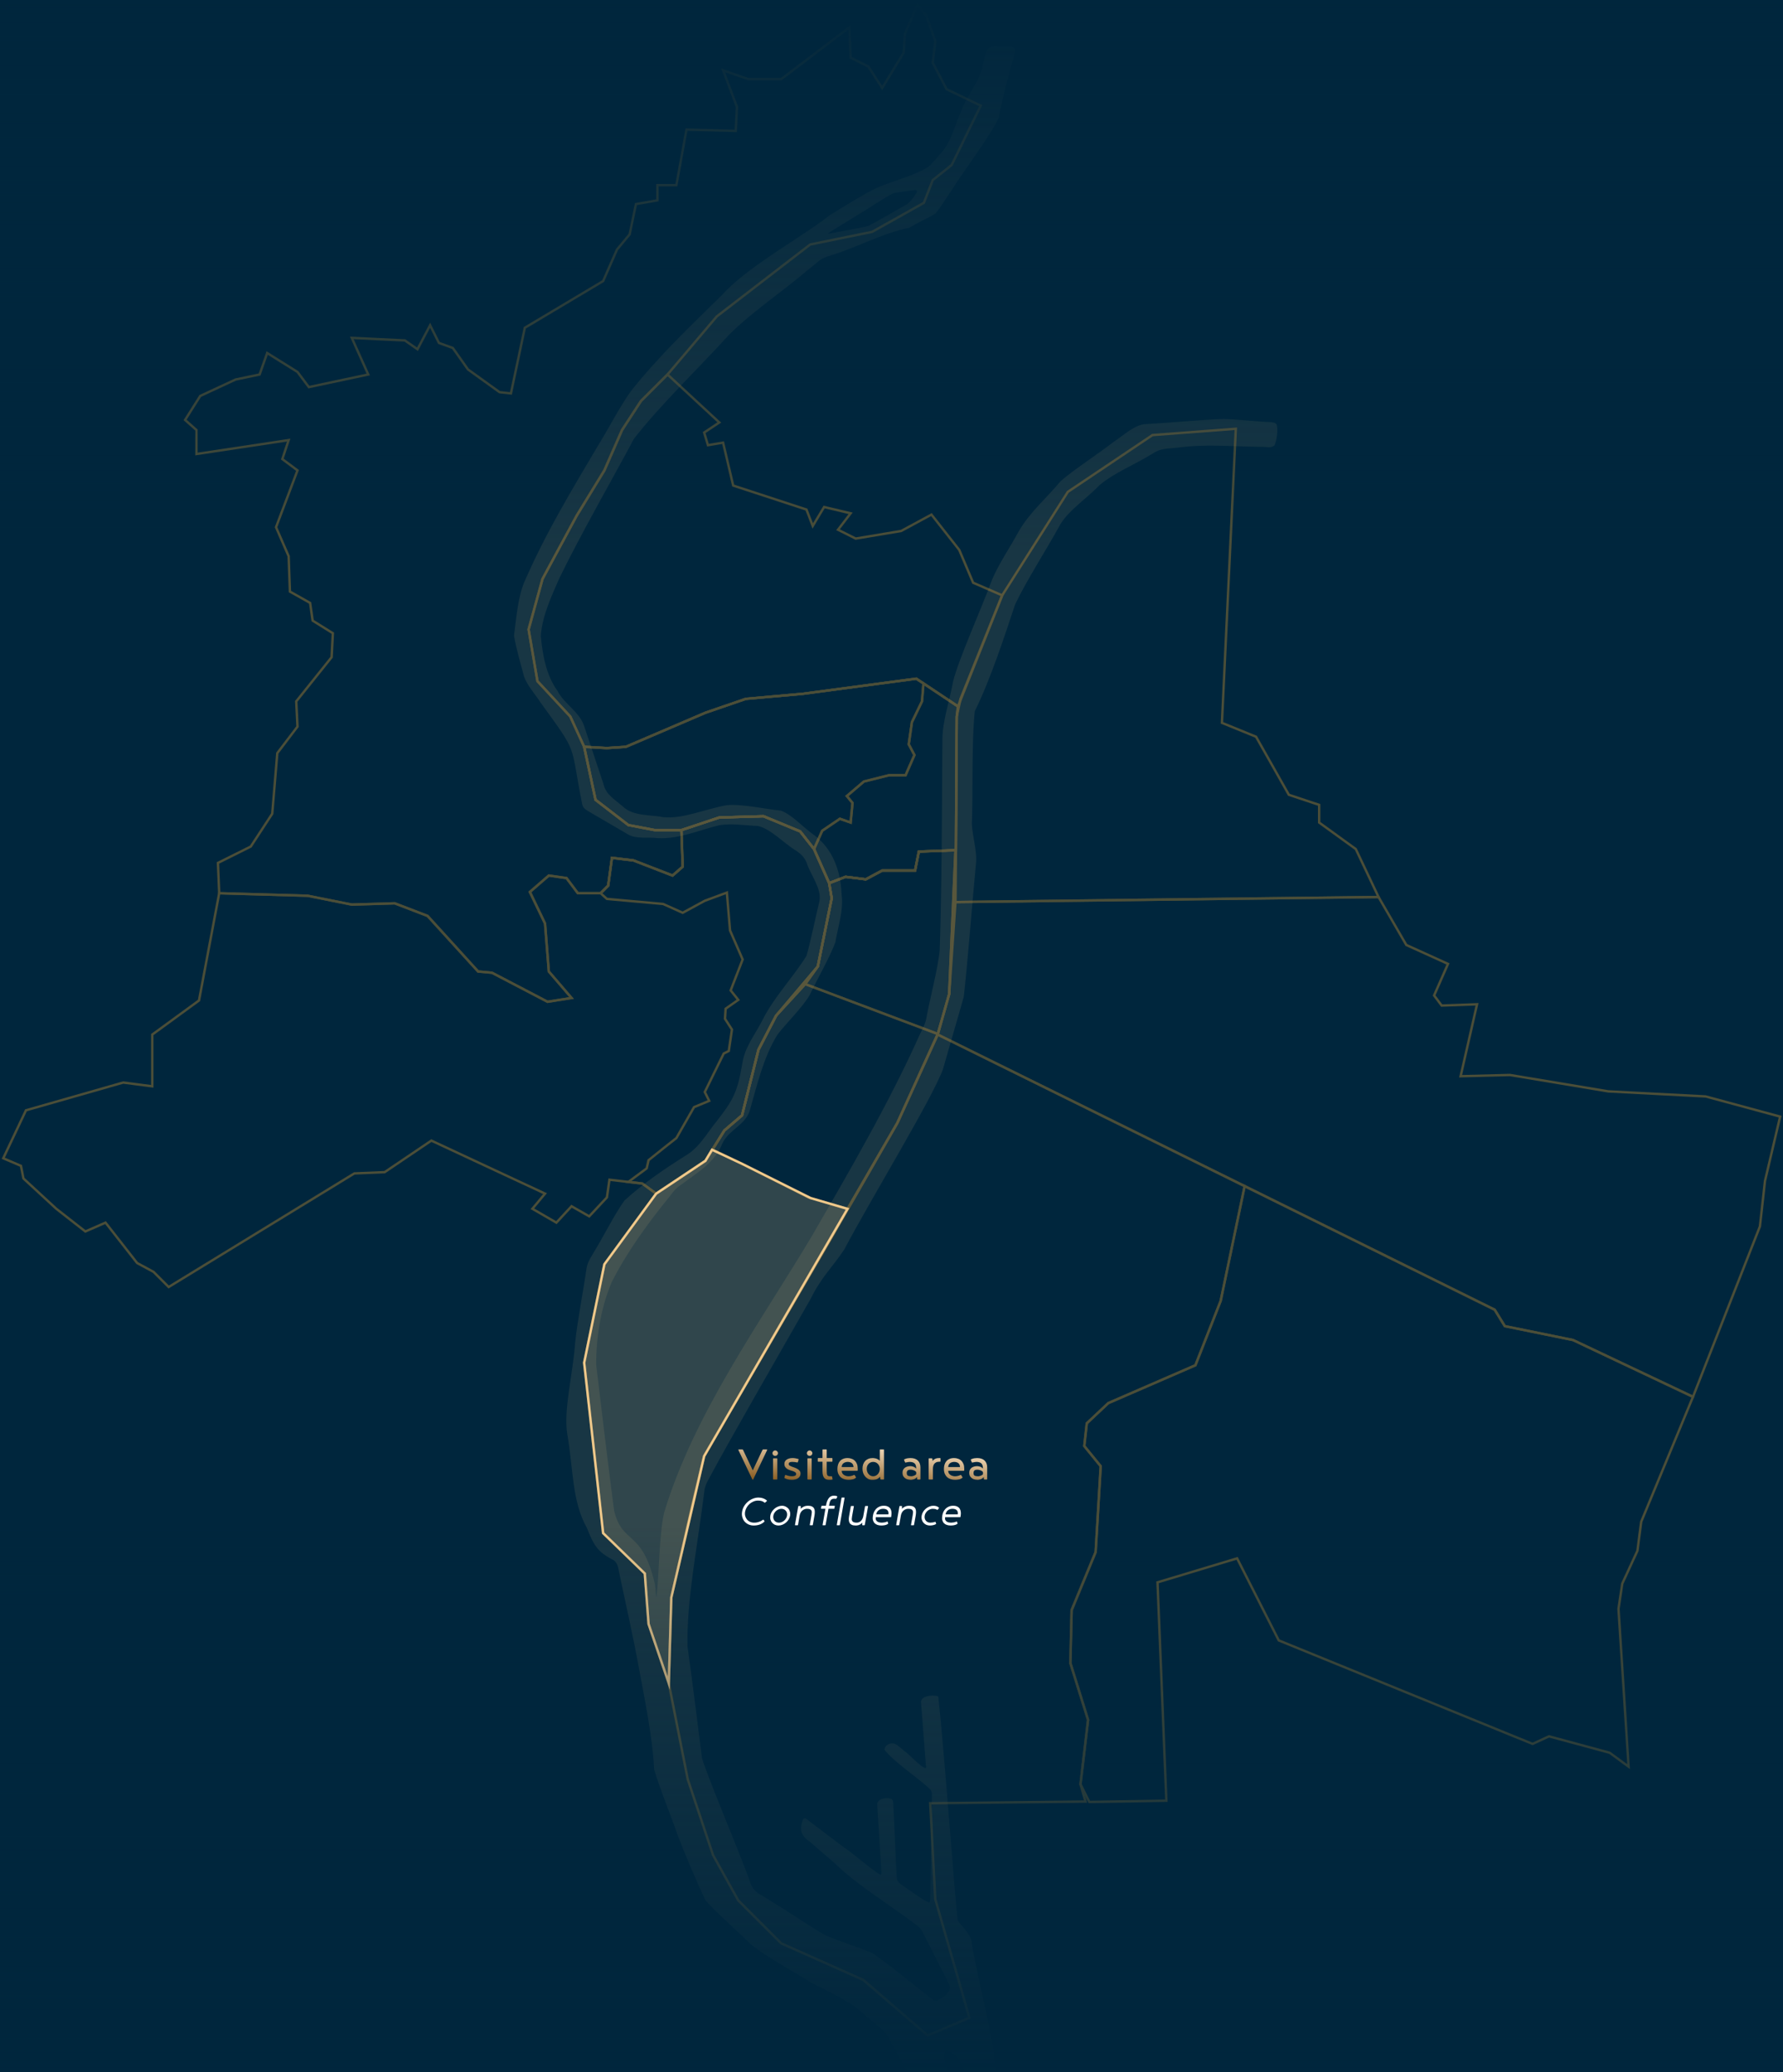 <svg xmlns="http://www.w3.org/2000/svg" width="740" height="860" viewBox="0 0 740 860" fill="none"><rect width="740" height="860" fill="#00263D"></rect><path d="M507.853 173.882C501.093 174.022 484.703 175.511 474.623 176.07C470.043 176.92 466.154 180.827 462.254 183.335C455.474 188.622 445.234 195.177 440.104 199.774C434.394 206.679 427.544 212.425 422.914 220.32C419.414 226.806 414.644 233.771 411.844 240.307C406.694 254.167 398.024 273.134 395.564 282.768C394.284 290.193 391.105 299.456 391.125 306.831C390.895 339.149 390.885 368.09 390.015 394.232C389.315 401.997 385.665 415.587 384.555 422.113C384.045 425.011 383.035 426.57 381.675 429.468C368.945 457.859 352.125 486.729 336.895 513.081C315.656 548.657 288.086 586.601 275.676 627.613C273.516 636.637 273.496 655.034 272.536 661.96C272.446 663.179 272.336 662.989 272.196 661.25C272.096 659.991 271.986 658.662 271.786 657.393C266.466 634.339 258.396 641.404 254.876 626.944C252.706 610.605 249.546 584.163 247.436 566.445C247.396 554.813 249.346 542.671 253.976 531.868C260.206 519.656 268.526 508.084 277.656 496.852C279.506 494.474 280.176 493.434 282.466 491.785C288.976 486.969 296.526 482.622 299.686 474.807C302.256 468.911 309.416 466.952 311.206 460.777C314.176 450.394 316.896 438.632 322.695 429.328C326.475 424.471 332.725 418.385 335.935 413.169C339.215 406.274 344.335 397.36 346.705 391.054C347.775 384.448 350.225 377.743 349.265 370.928C348.915 361.594 345.655 352.35 337.975 346.624C333.215 343.326 328.975 338.27 324.135 336.421C317.406 335.762 308.196 333.583 301.646 334.153C293.076 335.632 283.386 339.949 275.406 339.149C269.926 338.02 262.916 338.82 258.586 334.782C255.326 331.874 251.396 329.856 250.426 325.239C248.286 318.863 244.457 307.351 242.597 301.805C240.717 295.359 234.247 292.401 231.327 286.635C226.647 280.189 225.147 271.655 224.447 263.831C225.087 255.396 228.877 247.472 232.277 239.687C241.507 220.8 253.986 199.195 263.106 182.096C274.096 167.926 290.686 152.067 302.066 139.475C311.356 129.882 324.835 121.028 335.465 111.854C338.635 109.595 339.775 107.697 343.225 106.478C354.765 103.21 365.515 96.954 377.445 94.496C380.715 92.477 385.435 90.338 388.295 88.62C390.735 85.522 392.035 83.153 394.914 78.996C401.014 69.403 411.684 55.402 414.554 48.727C416.134 40.063 418.654 31.199 420.974 22.575C422.414 17.798 417.174 19.747 414.074 19.167C408.994 18.577 408.834 22.825 408.034 26.702C406.604 33.947 401.174 39.603 398.814 46.398C396.414 51.625 394.854 58.42 391.265 62.707C389.545 64.636 387.585 67.074 385.775 68.863C380.235 72.74 370.915 74.919 364.305 77.777C357.885 80.775 350.245 85.782 344.095 89.479C335.335 96.824 310.206 110.575 300.026 122.067C286.726 135.158 273.486 147.63 261.796 162.4C257.166 168.895 252.686 177.669 248.526 184.375C236.727 204.311 226.347 221.419 217.577 241.636C214.897 248.091 214.237 256.915 213.337 263.791C214.127 268.877 216.197 275.752 217.477 280.699C218.857 284.586 221.957 287.844 224.187 291.332C240.367 313.637 236.407 307.541 241.677 333.993C242.057 335.482 243.317 336.131 244.567 336.891C248.196 339.009 256.356 343.776 259.986 345.895C263.356 348.173 267.426 347.454 271.366 347.693C280.556 348.763 289.376 344.716 298.316 342.527C303.456 341.548 309.486 342.597 314.686 342.787C320.135 344.176 325.265 349.922 330.325 352.98C332.495 354.429 333.895 355.808 334.825 358.166C336.305 362.903 341.025 368.639 340.125 373.856C338.785 379.322 336.255 391.504 334.715 396.67C329.115 405.714 321.045 413.998 316.366 423.502C313.326 429.458 309.136 434.474 308.106 441.24C306.096 452.932 304.646 456.1 297.376 465.403C293.276 470.39 290.466 475.956 284.786 479.444C275.896 485.02 266.956 491.086 259.166 498.221C255.226 503.617 250.276 513.511 246.096 520.306C244.567 522.874 243.647 524.353 243.327 527.151C242.117 535.496 239.657 548.197 238.757 556.771C237.767 570.522 233.777 585.092 235.457 595.305C237.967 609.385 237.277 622.946 243.597 634.129C246.396 641.174 247.846 644.022 254.676 647.47C256.476 648.769 256.506 650.518 257.066 653.086C259.456 664.318 262.936 679.997 265.076 691.759C267.446 704.561 270.856 721.01 271.506 734.41C273.946 742.595 278.326 753.108 281.276 761.692C284.496 769.946 289.176 781.159 292.876 788.763C297.656 794.11 307.886 803.044 311.636 806.951C318.996 812.667 330.285 818.743 337.465 823.26C345.095 827.187 353.325 830.675 359.565 836.761C362.485 839.389 366.005 841.628 368.265 844.685C370.235 848.183 372.695 852.88 374.635 856.537C375.505 858.566 377.375 859.735 379.635 859.525C382.095 858.936 394.654 861.714 392.865 857.427C391.055 852.46 391.505 848.353 396.564 853.11C398.694 855.228 399.424 859.186 402.454 859.615C405.514 859.895 411.104 860.605 413.274 858.886C411.814 843.386 406.444 824.239 403.334 806.721C403.284 802.774 399.414 800.086 397.464 796.898C396.224 786.955 391.985 727.455 389.405 703.991C387.415 703.312 381.505 703.581 382.295 707.049C382.685 712.485 383.945 727.965 384.255 732.412C385.665 737.288 376.365 726.906 375.545 726.876C373.765 725.377 372.415 724.037 371.215 723.638C369.215 723.028 367.075 724.487 367.095 726.136C370.855 731.183 381.605 738.188 385.695 742.285C386.755 743.104 386.815 744.044 386.755 745.433C386.585 756.965 386.145 781.289 386.035 788.364C386.005 788.843 386.045 789.413 385.695 789.633C382.835 788.514 378.315 784.946 375.355 783.017C373.555 781.788 372.275 781.059 372.155 779.05C371.805 772.774 371.035 753.517 370.705 747.991C370.605 747.132 370.315 746.632 369.585 746.432C367.415 745.893 363.505 746.532 364.125 749.52C364.375 753.877 365.045 764.42 365.465 771.295C365.645 774.433 365.855 776.722 365.775 777.541C365.755 777.851 365.595 778.111 365.265 777.921C361.925 776.142 354.525 769.467 349.915 766.399C343.675 761.682 337.375 756.885 334.865 755.016C333.965 754.167 333.285 754.637 332.995 755.806C331.895 759.423 332.305 761.782 336.255 764.46C339.605 767.358 343.085 770.346 346.455 773.264C355.635 782.298 369.965 790.922 380.265 798.837C382.455 800.176 382.845 801.855 384.205 804.353C386.885 809.639 391.964 819.552 393.854 823.35C395.604 826.448 391.255 829.066 389.055 830.285C387.825 830.675 386.945 829.706 385.085 828.287C377.595 822.421 368.065 814.536 362.055 810.539C356.445 808.12 347.935 805.512 342.535 803.104C336.505 799.806 328.845 794.3 320.925 789.573C315.176 785.646 312.596 785.905 310.806 779.55C305.726 765.899 293.296 736.499 291.346 729.614C289.496 714.884 287.286 697.276 285.336 683.285C284.946 664.068 289.276 643.053 292.196 619.848C292.416 617.41 292.906 615.961 294.376 613.373C302.456 598.223 321.265 565.675 336.345 539.193C341.015 529.74 345.305 526.172 350.355 518.597C361.635 497.242 386.775 456.18 391.355 443.718C393.544 435.913 398.294 419.864 400.004 413.609C401.694 398.719 403.514 374.275 405.034 358.666C405.704 353.33 403.454 346.964 403.354 341.548C403.844 332.914 403.174 307.591 404.574 295.119C410.984 282.278 417.094 263.541 421.274 250.919C425.984 240.946 434.184 228.365 440.064 217.612C443.434 211.886 451.874 206.09 456.344 201.333C462.644 196.057 470.943 192.829 478.023 188.452C481.893 185.824 484.383 186.293 488.613 185.784C500.233 184.245 509.693 185.234 522.773 185.434C525.703 185.264 527.433 186.243 529.003 184.734C530.013 182.306 530.423 178.469 529.913 176.31C529.403 175.301 528.173 175.271 527.103 175.161C521.493 174.981 513.323 174.002 507.903 173.882H507.813H507.853ZM370.875 80.175C373.015 79.746 377.845 79.026 379.745 78.886C380.055 78.886 380.325 78.896 380.505 79.096C380.765 79.706 380.125 80.325 379.805 80.905C378.775 82.344 377.775 83.903 376.285 84.832C372.075 87.211 364.195 91.847 360.305 93.776C356.215 94.856 351.105 95.545 346.815 96.444C345.725 96.644 344.525 96.914 343.745 96.964C343.625 96.964 343.605 96.924 343.665 96.864C345.395 95.645 350.375 92.697 356.045 89.139C360.965 86.261 366.465 82.334 370.785 80.215L370.885 80.186L370.875 80.175Z" fill="#F0C98B" fill-opacity="0.1"></path><g opacity="0.4"><path d="M415.934 247.072L443.194 204.121L478.314 180.557L512.903 177.939L507.143 299.976L521.293 305.742L534.913 329.836L547.493 334.023V341.358L562.692 352.36L572.132 372.257L396.545 374.355L396.745 352.81L397.075 297.358L398.645 290.023L415.934 247.072Z" stroke="#BC892F" stroke-miterlimit="10"></path><path d="M572.132 372.257L583.662 392.163L600.962 400.018L595.192 413.119L598.342 417.306L613.012 416.777L606.202 446.636L626.641 446.117L667.521 452.922L707.88 455.021L738.81 463.395L732.52 490.107L730.42 508.964L702.64 579.676L652.851 556.112L624.541 550.346L620.351 543.54L389.205 429.348L393.925 412.589L396.544 374.355L572.132 372.257Z" stroke="#BC892F" stroke-miterlimit="10"></path><path d="M484.073 747.292L480.403 656.673L513.433 646.72L530.723 680.767L636.071 723.718L642.891 720.58L668.051 727.385L675.911 733.151L671.721 667.676L673.291 657.203L679.581 643.582L681.151 631.53L702.64 579.676L652.851 556.112L624.541 550.345L620.351 543.54L516.573 492.205L506.613 539.873L496.133 566.584L459.964 582.294L451.054 590.678L450.004 600.102L456.824 608.486L454.724 644.102L444.764 668.195L444.244 690.2L451.584 713.764L448.434 740.476L452.104 747.811L484.073 747.292Z" stroke="#BC892F" stroke-miterlimit="10"></path><path d="M450.534 747.651L386.065 748.341L388.165 788.144L402.314 837.38L385.015 844.715L358.285 821.671L324.216 806.481L306.396 788.673L295.916 769.816L285.426 738.388L277.566 698.575L278.616 662.959L287.526 623.676L292.246 604.299L343.605 516.299L372.435 466.013L389.205 429.348L516.573 492.205L506.613 539.873L496.133 566.585L459.964 582.294L451.054 590.678L450.004 600.102L456.824 608.486L454.724 644.102L444.764 668.195L444.244 690.2L451.584 713.764L448.434 740.476L450.534 747.651Z" stroke="#BC892F" stroke-miterlimit="10"></path><path d="M277.566 698.575L269.176 673.961L267.606 653.006L250.317 636.247L242.447 565.535L250.837 524.683L272.326 495.353L292.766 481.732L295.716 477.025L300.626 469.161L307.966 462.875L314.786 435.634L322.116 421.493L334.176 408.402L339.415 401.067L345.185 372.786L344.135 366.501L350.945 363.882L359.335 364.922L366.145 361.264H379.775L381.345 353.4L396.545 352.88L393.925 412.589L389.205 429.088L372.435 466.013L351.755 501.679L292.246 604.299L278.616 662.959L277.566 698.575Z" stroke="#BC892F" stroke-miterlimit="10"></path><path d="M272.326 495.353L266.557 491.156L260.807 490.496L252.937 489.587L251.887 496.922L244.547 504.777L237.207 500.589L230.917 507.395L220.957 501.639L226.207 495.353L179.028 473.348L159.638 486.449L147.058 486.969L70.009 534.107L63.719 527.821L56.909 524.153L43.8 507.395L35.42 511.062L23.36 501.639L9.73 489.067L8.69 483.821L1.35 480.683L10.78 460.776L51.139 449.254L63.199 450.823V429.348L82.589 415.207L90.979 370.688L127.668 371.737L146.008 375.405L163.828 374.875L177.458 380.111L198.427 403.166L204.187 403.685L227.247 415.737L237.207 414.158L227.777 403.166L226.207 383.259L219.917 370.168L227.777 363.353L235.117 364.402L239.827 370.688H249.267L252.407 367.55L253.977 356.018L262.897 357.067L279.136 363.353L283.336 359.685L282.806 344.496L298.536 339.259L316.876 338.74L332.076 345.025L337.846 352.36L344.135 366.501L345.185 372.786L339.416 401.067L322.116 421.493L314.786 435.634L307.966 462.875L300.626 469.161L292.766 481.732L272.326 495.353Z" stroke="#BC892F" stroke-miterlimit="10"></path><path d="M324.216 32.848H310.586L300.106 29.18L305.866 44.37L305.346 54.323L284.906 53.793L280.716 76.848H272.846V83.133L263.936 84.702L261.316 97.274L256.076 103.56L250.317 116.651L217.817 136.027L212.047 163.269L207.337 162.749L194.227 153.316L187.937 144.412L182.177 142.313L178.507 134.988L173.268 144.931L168.028 141.274L146.008 140.225L152.828 155.414L128.188 160.651L123.468 154.365L110.888 146.51L107.748 155.414L97.789 157.503L83.109 164.318L76.819 174.271L81.539 178.459V188.412L119.798 182.646L117.178 190.51L123.468 195.217L114.558 218.791L119.798 230.833L120.328 245.503L128.708 250.22L129.758 257.555L138.148 262.791L137.628 272.744L122.948 291.072L123.468 301.545L115.088 312.547L112.988 337.69L104.078 351.311L90.449 358.116L90.979 370.688L127.668 371.737L146.008 375.405L163.828 374.875L177.457 380.111L198.427 403.166L204.187 403.685L227.247 415.737L237.207 414.158L227.777 403.166L226.207 383.259L219.917 370.168L227.777 363.353L235.117 364.402L239.827 370.688H249.267L252.406 367.55L253.976 356.018L262.896 357.067L279.136 363.353L283.336 359.685L282.806 344.496H271.806L260.796 342.407L247.167 331.924L242.447 309.929L236.687 297.358L223.057 282.688L219.387 261.212L225.157 240.267L239.307 214.074L250.836 195.217L258.176 178.459L266.036 166.407L277.046 155.414L297.486 131.321L336.265 101.461L361.955 96.225L383.445 84.173L387.115 74.749L394.975 68.463L407.024 43.85L392.875 37.035L387.115 26.032L388.165 17.128L384.495 6.656L380.825 1.939L375.585 13.991L375.055 21.845L366.145 36.515L360.385 27.611L353.045 23.944L352.515 11.372L324.216 32.848Z" stroke="#BC892F" stroke-miterlimit="10"></path><path d="M415.934 247.072L403.884 241.836L398.115 228.215L386.585 213.555L374.005 220.36L355.135 223.508L347.805 219.84L353.045 213.025L342.035 210.407L337.315 218.262L334.695 211.456L304.296 201.503L300.106 183.695L293.816 184.744L292.246 179.508L298.536 175.321L277.046 155.414L266.036 166.407L258.176 178.459L250.837 195.217L239.307 214.074L225.157 240.267L219.387 261.212L223.057 282.688L236.687 297.358L242.447 309.929L251.887 310.449L259.746 309.929L292.766 295.789L309.536 290.023L333.125 287.934L380.295 281.648L397.595 293.171L415.934 247.072Z" stroke="#BC892F" stroke-miterlimit="10"></path><path d="M282.806 344.496H271.806L260.797 342.407L247.167 331.924L242.447 309.929L251.887 310.449L259.747 309.929L292.766 295.789L309.536 290.023L333.126 287.934L380.295 281.648L383.265 283.617L397.595 293.171L397.075 297.358L396.745 352.81L381.345 353.4L379.775 361.264H366.145L359.335 364.922L350.945 363.883L344.135 366.501L337.845 352.36L332.076 345.025L316.876 338.74L298.536 339.259L282.806 344.496Z" stroke="#BC892F" stroke-miterlimit="10"></path><path d="M337.845 352.36L332.076 345.025L316.876 338.74L298.536 339.259L282.806 344.496H271.806L260.797 342.407L247.167 331.924L242.447 309.929L251.887 310.449L259.747 309.929L292.766 295.789L309.536 290.023L333.126 287.934L380.295 281.648L383.265 283.617L382.655 291.072L378.465 299.716L377.155 308.88L379.515 313.337L375.845 321.711H369.025L358.545 324.329L351.475 330.355L353.825 333.233L353.045 341.358L348.585 339.789L341.245 344.766L337.845 352.36Z" stroke="#BC892F" stroke-miterlimit="10"></path><path d="M249.267 370.688L252.407 367.55L253.977 356.018L262.896 357.067L279.136 363.353L283.336 359.685L282.806 344.496L298.536 339.259L316.876 338.74L332.075 345.025L337.845 352.36L344.135 366.501L345.185 372.786L339.415 401.067L322.116 421.493L314.786 435.634L307.966 462.875L300.626 469.161L292.766 481.732L272.326 495.353L266.556 491.156L260.806 490.496L268.396 484.87L269.176 481.472L275.736 476.226L280.716 472.299L288.046 459.467L294.336 456.849L292.506 453.182L300.366 437.213L302.466 436.163L303.776 427.259L300.896 422.802L301.156 418.615L306.396 414.948L303.246 411.02L308.226 398.189L302.986 386.137L301.676 370.428L292.506 373.826L283.336 378.802L275.206 375.145L251.887 373.046L249.267 370.688Z" stroke="#BC892F" stroke-miterlimit="10"></path><path d="M295.716 477.026L300.626 469.161L307.966 462.875L314.786 435.634L322.115 421.493L334.175 408.402L389.205 429.088L372.435 466.013L351.755 501.679L335.485 496.922L308.096 483.042L295.716 477.026Z" stroke="#BC892F" stroke-miterlimit="10"></path><path d="M334.176 408.402L339.416 401.067L345.186 372.786L344.136 366.501L350.946 363.882L359.336 364.922L366.146 361.264H379.776L381.346 353.4L396.546 352.88L393.926 412.589L389.206 429.088L334.176 408.402Z" stroke="#BC892F" stroke-miterlimit="10"></path><path d="M337.846 352.36L344.136 366.501L350.946 363.883L359.336 364.922L366.146 361.264H379.776L381.346 353.4L396.746 352.81L397.076 297.358L397.596 293.171L383.266 283.617L382.656 291.072L378.466 299.716L377.156 308.88L379.516 313.337L375.846 321.711H369.026L358.546 324.329L351.476 330.355L353.826 333.233L353.046 341.358L348.586 339.789L341.246 344.766L337.846 352.36Z" stroke="#BC892F" stroke-miterlimit="10"></path></g><path d="M308.096 483.041L336.406 497.182L351.755 501.679L292.246 604.299L278.616 662.959L277.566 698.575L269.176 673.962L267.606 653.006L250.317 636.247L242.447 565.535L250.837 524.683L272.326 495.353L292.766 481.732L295.516 477.146L308.096 483.041Z" fill="#F0C98B" fill-opacity="0.2" stroke="#F0C98B" stroke-miterlimit="10"></path><path d="M312.424 610.216L316.45 601.724C316.553 601.577 316.663 601.504 316.78 601.504H318.188C318.335 601.504 318.408 601.577 318.408 601.724L312.578 614.022C312.519 614.051 312.468 614.066 312.424 614.066C312.38 614.066 312.329 614.051 312.27 614.022L306.44 601.724C306.44 601.577 306.513 601.504 306.66 601.504H308.068C308.185 601.504 308.295 601.577 308.398 601.724L312.424 610.216ZM320.828 605.398C320.828 605.266 320.894 605.2 321.026 605.2H322.39C322.522 605.2 322.588 605.266 322.588 605.398V613.802C322.588 613.934 322.522 614 322.39 614H321.026C320.894 614 320.828 613.934 320.828 613.802V605.398ZM320.586 603.088C320.586 602.78 320.696 602.516 320.916 602.296C321.15 602.061 321.414 601.944 321.708 601.944C322.03 601.944 322.302 602.061 322.522 602.296C322.756 602.516 322.874 602.78 322.874 603.088C322.874 603.396 322.756 603.66 322.522 603.88C322.302 604.1 322.03 604.21 321.708 604.21C321.414 604.21 321.15 604.1 320.916 603.88C320.696 603.66 320.586 603.396 320.586 603.088ZM330.92 606.938C330.597 606.865 330.252 606.806 329.886 606.762C329.534 606.718 329.189 606.696 328.852 606.696C328.5 606.696 328.221 606.725 328.016 606.784C327.825 606.828 327.678 606.894 327.576 606.982C327.473 607.07 327.407 607.173 327.378 607.29C327.348 607.393 327.334 607.503 327.334 607.62C327.334 607.855 327.451 608.053 327.686 608.214C327.935 608.361 328.243 608.507 328.61 608.654C328.976 608.786 329.365 608.925 329.776 609.072C330.201 609.219 330.597 609.402 330.964 609.622C331.33 609.827 331.631 610.084 331.866 610.392C332.115 610.685 332.24 611.052 332.24 611.492C332.24 611.991 332.13 612.409 331.91 612.746C331.704 613.083 331.426 613.355 331.074 613.56C330.736 613.751 330.355 613.89 329.93 613.978C329.519 614.066 329.108 614.11 328.698 614.11C328.184 614.11 327.678 614.066 327.18 613.978C326.696 613.89 326.197 613.714 325.684 613.45C325.596 613.421 325.552 613.369 325.552 613.296C325.552 613.267 325.559 613.237 325.574 613.208L325.816 612.24C325.86 612.181 325.896 612.152 325.926 612.152C325.955 612.137 325.999 612.13 326.058 612.13C326.366 612.247 326.747 612.365 327.202 612.482C327.656 612.599 328.148 612.658 328.676 612.658C328.808 612.658 328.969 612.651 329.16 612.636C329.365 612.621 329.563 612.585 329.754 612.526C329.944 612.453 330.106 612.357 330.238 612.24C330.37 612.123 330.436 611.954 330.436 611.734C330.436 611.426 330.311 611.184 330.062 611.008C329.827 610.832 329.526 610.678 329.16 610.546C328.808 610.414 328.419 610.289 327.994 610.172C327.568 610.04 327.172 609.871 326.806 609.666C326.454 609.446 326.153 609.167 325.904 608.83C325.669 608.493 325.552 608.053 325.552 607.51C325.552 607.099 325.64 606.747 325.816 606.454C325.992 606.146 326.234 605.897 326.542 605.706C326.85 605.501 327.209 605.347 327.62 605.244C328.03 605.141 328.478 605.09 328.962 605.09C329.402 605.09 329.827 605.134 330.238 605.222C330.663 605.295 331.022 605.376 331.316 605.464C331.404 605.523 331.448 605.611 331.448 605.728L331.14 606.784C331.125 606.813 331.096 606.85 331.052 606.894C331.022 606.923 330.978 606.938 330.92 606.938ZM335.114 605.398C335.114 605.266 335.18 605.2 335.312 605.2H336.676C336.808 605.2 336.874 605.266 336.874 605.398V613.802C336.874 613.934 336.808 614 336.676 614H335.312C335.18 614 335.114 613.934 335.114 613.802V605.398ZM334.872 603.088C334.872 602.78 334.982 602.516 335.202 602.296C335.437 602.061 335.701 601.944 335.994 601.944C336.317 601.944 336.588 602.061 336.808 602.296C337.043 602.516 337.16 602.78 337.16 603.088C337.16 603.396 337.043 603.66 336.808 603.88C336.588 604.1 336.317 604.21 335.994 604.21C335.701 604.21 335.437 604.1 335.202 603.88C334.982 603.66 334.872 603.396 334.872 603.088ZM344.524 612.658C344.685 612.658 344.795 612.658 344.854 612.658C344.927 612.643 345.023 612.636 345.14 612.636C345.228 612.636 345.287 612.673 345.316 612.746L345.536 613.758C345.551 613.773 345.558 613.809 345.558 613.868C345.558 613.956 345.529 614 345.47 614C345.265 614.059 345.067 614.088 344.876 614.088C344.685 614.103 344.443 614.11 344.15 614.11C343.695 614.11 343.292 614.051 342.94 613.934C342.603 613.817 342.317 613.619 342.082 613.34C341.847 613.061 341.664 612.687 341.532 612.218C341.415 611.749 341.356 611.162 341.356 610.458V606.63H339.596C339.464 606.63 339.398 606.564 339.398 606.432V605.288C339.398 605.156 339.464 605.09 339.596 605.09H341.356V601.702C341.356 601.57 341.422 601.504 341.554 601.504H342.918C343.05 601.504 343.116 601.57 343.116 601.702V605.09H345.294C345.426 605.09 345.492 605.156 345.492 605.288V606.432C345.492 606.564 345.426 606.63 345.294 606.63H343.116V609.952C343.116 610.509 343.131 610.964 343.16 611.316C343.189 611.668 343.248 611.947 343.336 612.152C343.439 612.343 343.578 612.475 343.754 612.548C343.945 612.621 344.201 612.658 344.524 612.658ZM351.802 606.696C351.509 606.696 351.215 606.74 350.922 606.828C350.629 606.901 350.365 607.026 350.13 607.202C349.895 607.363 349.705 607.583 349.558 607.862C349.411 608.126 349.338 608.449 349.338 608.83H354.222C354.222 608.434 354.149 608.097 354.002 607.818C353.87 607.539 353.687 607.319 353.452 607.158C353.232 606.997 352.975 606.879 352.682 606.806C352.403 606.733 352.11 606.696 351.802 606.696ZM355.19 613.296C354.794 613.633 354.317 613.853 353.76 613.956C353.203 614.059 352.667 614.11 352.154 614.11C351.509 614.11 350.907 614.022 350.35 613.846C349.793 613.67 349.309 613.399 348.898 613.032C348.487 612.651 348.157 612.181 347.908 611.624C347.673 611.052 347.556 610.377 347.556 609.6C347.556 608.984 347.637 608.405 347.798 607.862C347.959 607.319 348.209 606.843 348.546 606.432C348.883 606.021 349.316 605.699 349.844 605.464C350.372 605.215 351.01 605.09 351.758 605.09C352.345 605.09 352.895 605.185 353.408 605.376C353.936 605.552 354.383 605.823 354.75 606.19C355.131 606.542 355.432 606.989 355.652 607.532C355.872 608.075 355.982 608.698 355.982 609.402V610.194C355.982 610.326 355.916 610.392 355.784 610.392H349.338C349.338 610.817 349.433 611.177 349.624 611.47C349.829 611.763 350.079 611.998 350.372 612.174C350.665 612.35 350.966 612.475 351.274 612.548C351.597 612.621 351.883 612.658 352.132 612.658C352.44 612.658 352.799 612.621 353.21 612.548C353.635 612.46 354.017 612.328 354.354 612.152C354.383 612.123 354.435 612.108 354.508 612.108C354.581 612.108 354.655 612.137 354.728 612.196L355.212 612.966C355.256 613.039 355.278 613.091 355.278 613.12C355.278 613.193 355.249 613.252 355.19 613.296ZM362.255 605.09C362.357 605.09 362.519 605.105 362.739 605.134C362.973 605.149 363.223 605.193 363.487 605.266C363.765 605.339 364.051 605.457 364.345 605.618C364.638 605.765 364.902 605.977 365.137 606.256V601.702C365.137 601.57 365.203 601.504 365.335 601.504H366.699C366.831 601.504 366.897 601.57 366.897 601.702V613.802C366.897 613.934 366.831 614 366.699 614H365.643C365.511 614 365.415 613.934 365.357 613.802L365.269 612.812C365.019 613.135 364.748 613.384 364.455 613.56C364.176 613.736 363.883 613.868 363.575 613.956C363.281 614.029 362.988 614.073 362.695 614.088C362.416 614.103 362.159 614.11 361.925 614.11C361.353 614.11 360.825 613.993 360.341 613.758C359.857 613.509 359.439 613.179 359.087 612.768C358.735 612.357 358.456 611.881 358.251 611.338C358.06 610.781 357.965 610.187 357.965 609.556C357.965 608.896 358.053 608.295 358.229 607.752C358.419 607.209 358.691 606.74 359.043 606.344C359.409 605.948 359.857 605.64 360.385 605.42C360.927 605.2 361.551 605.09 362.255 605.09ZM362.387 612.658C362.753 612.658 363.098 612.585 363.421 612.438C363.758 612.277 364.051 612.064 364.301 611.8C364.565 611.521 364.77 611.191 364.917 610.81C365.063 610.429 365.137 610.018 365.137 609.578C365.137 609.138 365.056 608.742 364.895 608.39C364.748 608.038 364.55 607.737 364.301 607.488C364.051 607.224 363.758 607.026 363.421 606.894C363.098 606.762 362.753 606.696 362.387 606.696C362.005 606.696 361.653 606.769 361.331 606.916C361.008 607.048 360.729 607.239 360.495 607.488C360.26 607.737 360.069 608.038 359.923 608.39C359.791 608.742 359.725 609.138 359.725 609.578C359.725 610.003 359.791 610.407 359.923 610.788C360.069 611.155 360.26 611.477 360.495 611.756C360.729 612.035 361.008 612.255 361.331 612.416C361.653 612.577 362.005 612.658 362.387 612.658ZM378.248 612.658C378.306 612.658 378.409 612.651 378.556 612.636C378.717 612.607 378.893 612.563 379.084 612.504C379.274 612.445 379.472 612.365 379.678 612.262C379.883 612.145 380.074 611.998 380.25 611.822V610.92C380.147 610.759 380.008 610.619 379.832 610.502C379.656 610.37 379.458 610.267 379.238 610.194C379.032 610.106 378.82 610.04 378.6 609.996C378.38 609.952 378.182 609.93 378.006 609.93C377.346 609.93 376.898 610.055 376.664 610.304C376.444 610.539 376.334 610.861 376.334 611.272C376.334 611.829 376.48 612.203 376.774 612.394C377.082 612.57 377.573 612.658 378.248 612.658ZM375.3 605.618C375.857 605.369 376.334 605.222 376.73 605.178C377.126 605.119 377.492 605.09 377.83 605.09C379.179 605.09 380.213 605.435 380.932 606.124C381.65 606.813 382.01 607.781 382.01 609.028V613.802C382.01 613.934 381.944 614 381.812 614H380.91C380.778 614 380.682 613.934 380.624 613.802L380.558 612.944C380.382 613.237 380.154 613.465 379.876 613.626C379.597 613.773 379.326 613.883 379.062 613.956C378.798 614.029 378.563 614.073 378.358 614.088C378.152 614.103 378.028 614.11 377.984 614.11C377.749 614.11 377.441 614.081 377.06 614.022C376.678 613.963 376.304 613.839 375.938 613.648C375.571 613.443 375.248 613.142 374.97 612.746C374.706 612.35 374.574 611.822 374.574 611.162C374.574 610.707 374.662 610.311 374.838 609.974C375.014 609.622 375.248 609.336 375.542 609.116C375.85 608.896 376.194 608.735 376.576 608.632C376.972 608.515 377.39 608.456 377.83 608.456C378.211 608.456 378.622 608.529 379.062 608.676C379.502 608.823 379.898 609.087 380.25 609.468C380.25 608.412 380.015 607.686 379.546 607.29C379.076 606.894 378.402 606.696 377.522 606.696C377.39 606.696 377.184 606.718 376.906 606.762C376.627 606.806 376.312 606.865 375.96 606.938C375.916 606.953 375.879 606.967 375.85 606.982C375.835 606.982 375.813 606.982 375.784 606.982C375.71 606.982 375.652 606.931 375.608 606.828L375.278 606.036C375.234 605.948 375.212 605.867 375.212 605.794C375.212 605.721 375.241 605.662 375.3 605.618ZM389.762 606.63C389.234 606.63 388.801 606.725 388.464 606.916C388.126 607.092 387.862 607.327 387.672 607.62C387.496 607.899 387.371 608.214 387.298 608.566C387.224 608.918 387.188 609.27 387.188 609.622V613.802C387.188 613.934 387.122 614 386.99 614H385.626C385.494 614 385.428 613.934 385.428 613.802V605.398C385.428 605.266 385.494 605.2 385.626 605.2H386.682C386.799 605.2 386.894 605.266 386.968 605.398L387.078 606.344C387.254 606.051 387.459 605.823 387.694 605.662C387.943 605.486 388.192 605.361 388.442 605.288C388.691 605.2 388.933 605.149 389.168 605.134C389.417 605.105 389.63 605.09 389.806 605.09H390.136C390.268 605.09 390.334 605.156 390.334 605.288V606.432C390.334 606.564 390.268 606.63 390.136 606.63H389.762ZM396.004 606.696C395.711 606.696 395.417 606.74 395.124 606.828C394.831 606.901 394.567 607.026 394.332 607.202C394.097 607.363 393.907 607.583 393.76 607.862C393.613 608.126 393.54 608.449 393.54 608.83H398.424C398.424 608.434 398.351 608.097 398.204 607.818C398.072 607.539 397.889 607.319 397.654 607.158C397.434 606.997 397.177 606.879 396.884 606.806C396.605 606.733 396.312 606.696 396.004 606.696ZM399.392 613.296C398.996 613.633 398.519 613.853 397.962 613.956C397.405 614.059 396.869 614.11 396.356 614.11C395.711 614.11 395.109 614.022 394.552 613.846C393.995 613.67 393.511 613.399 393.1 613.032C392.689 612.651 392.359 612.181 392.11 611.624C391.875 611.052 391.758 610.377 391.758 609.6C391.758 608.984 391.839 608.405 392 607.862C392.161 607.319 392.411 606.843 392.748 606.432C393.085 606.021 393.518 605.699 394.046 605.464C394.574 605.215 395.212 605.09 395.96 605.09C396.547 605.09 397.097 605.185 397.61 605.376C398.138 605.552 398.585 605.823 398.952 606.19C399.333 606.542 399.634 606.989 399.854 607.532C400.074 608.075 400.184 608.698 400.184 609.402V610.194C400.184 610.326 400.118 610.392 399.986 610.392H393.54C393.54 610.817 393.635 611.177 393.826 611.47C394.031 611.763 394.281 611.998 394.574 612.174C394.867 612.35 395.168 612.475 395.476 612.548C395.799 612.621 396.085 612.658 396.334 612.658C396.642 612.658 397.001 612.621 397.412 612.548C397.837 612.46 398.219 612.328 398.556 612.152C398.585 612.123 398.637 612.108 398.71 612.108C398.783 612.108 398.857 612.137 398.93 612.196L399.414 612.966C399.458 613.039 399.48 613.091 399.48 613.12C399.48 613.193 399.451 613.252 399.392 613.296ZM405.951 612.658C406.009 612.658 406.112 612.651 406.259 612.636C406.42 612.607 406.596 612.563 406.787 612.504C406.977 612.445 407.175 612.365 407.381 612.262C407.586 612.145 407.777 611.998 407.953 611.822V610.92C407.85 610.759 407.711 610.619 407.535 610.502C407.359 610.37 407.161 610.267 406.941 610.194C406.735 610.106 406.523 610.04 406.303 609.996C406.083 609.952 405.885 609.93 405.709 609.93C405.049 609.93 404.601 610.055 404.367 610.304C404.147 610.539 404.037 610.861 404.037 611.272C404.037 611.829 404.183 612.203 404.477 612.394C404.785 612.57 405.276 612.658 405.951 612.658ZM403.003 605.618C403.56 605.369 404.037 605.222 404.433 605.178C404.829 605.119 405.195 605.09 405.533 605.09C406.882 605.09 407.916 605.435 408.635 606.124C409.353 606.813 409.713 607.781 409.713 609.028V613.802C409.713 613.934 409.647 614 409.515 614H408.613C408.481 614 408.385 613.934 408.327 613.802L408.261 612.944C408.085 613.237 407.857 613.465 407.579 613.626C407.3 613.773 407.029 613.883 406.765 613.956C406.501 614.029 406.266 614.073 406.061 614.088C405.855 614.103 405.731 614.11 405.687 614.11C405.452 614.11 405.144 614.081 404.763 614.022C404.381 613.963 404.007 613.839 403.641 613.648C403.274 613.443 402.951 613.142 402.673 612.746C402.409 612.35 402.277 611.822 402.277 611.162C402.277 610.707 402.365 610.311 402.541 609.974C402.717 609.622 402.951 609.336 403.245 609.116C403.553 608.896 403.897 608.735 404.279 608.632C404.675 608.515 405.093 608.456 405.533 608.456C405.914 608.456 406.325 608.529 406.765 608.676C407.205 608.823 407.601 609.087 407.953 609.468C407.953 608.412 407.718 607.686 407.249 607.29C406.779 606.894 406.105 606.696 405.225 606.696C405.093 606.696 404.887 606.718 404.609 606.762C404.33 606.806 404.015 606.865 403.663 606.938C403.619 606.953 403.582 606.967 403.553 606.982C403.538 606.982 403.516 606.982 403.487 606.982C403.413 606.982 403.355 606.931 403.311 606.828L402.981 606.036C402.937 605.948 402.915 605.867 402.915 605.794C402.915 605.721 402.944 605.662 403.003 605.618Z" fill="url(#paint0_linear_1810_2970)"></path><path d="M317.26 631.466C316.647 632.053 315.96 632.473 315.2 632.726C314.44 632.966 313.64 633.086 312.8 633.086C312 633.086 311.273 632.933 310.62 632.626C309.967 632.32 309.42 631.906 308.98 631.386C308.553 630.866 308.247 630.253 308.06 629.546C307.873 628.84 307.853 628.086 308 627.286C308.133 626.486 308.413 625.733 308.84 625.026C309.28 624.32 309.807 623.706 310.42 623.186C311.033 622.666 311.72 622.253 312.48 621.946C313.24 621.64 314.02 621.486 314.82 621.486C315.5 621.486 316.14 621.6 316.74 621.826C317.353 622.04 317.873 622.346 318.3 622.746C318.3 622.773 318.307 622.793 318.32 622.806C318.333 622.82 318.34 622.833 318.34 622.846C318.327 622.9 318.28 622.953 318.2 623.006L317.62 623.526C317.54 623.593 317.467 623.626 317.4 623.626C317.32 623.626 317.28 623.606 317.28 623.566C316.907 623.26 316.507 623.046 316.08 622.926C315.653 622.806 315.16 622.746 314.6 622.746C313.973 622.746 313.36 622.866 312.76 623.106C312.173 623.346 311.633 623.673 311.14 624.086C310.66 624.5 310.253 624.986 309.92 625.546C309.587 626.106 309.36 626.7 309.24 627.326C309.133 627.953 309.147 628.546 309.28 629.106C309.427 629.666 309.667 630.153 310 630.566C310.333 630.98 310.753 631.306 311.26 631.546C311.78 631.786 312.353 631.906 312.98 631.906C313.22 631.906 313.48 631.893 313.76 631.866C314.053 631.826 314.353 631.766 314.66 631.686C314.98 631.593 315.307 631.473 315.64 631.326C315.973 631.166 316.3 630.96 316.62 630.706C316.647 630.68 316.687 630.666 316.74 630.666C316.833 630.666 316.907 630.693 316.96 630.746L317.24 631.226C317.253 631.253 317.267 631.28 317.28 631.306C317.293 631.333 317.3 631.36 317.3 631.386C317.287 631.4 317.28 631.413 317.28 631.426C317.28 631.44 317.273 631.453 317.26 631.466ZM324.536 624.886C325.096 624.886 325.603 625 326.056 625.226C326.523 625.44 326.91 625.733 327.216 626.106C327.523 626.466 327.736 626.9 327.856 627.406C327.99 627.9 328.01 628.426 327.916 628.986C327.81 629.546 327.603 630.08 327.296 630.586C327.003 631.08 326.636 631.513 326.196 631.886C325.756 632.246 325.27 632.54 324.736 632.766C324.203 632.98 323.656 633.086 323.096 633.086C322.536 633.086 322.023 632.98 321.556 632.766C321.103 632.54 320.723 632.246 320.416 631.886C320.11 631.513 319.89 631.08 319.756 630.586C319.623 630.08 319.61 629.546 319.716 628.986C319.81 628.426 320.01 627.9 320.316 627.406C320.623 626.9 320.996 626.466 321.436 626.106C321.876 625.733 322.363 625.44 322.896 625.226C323.43 625 323.976 624.886 324.536 624.886ZM323.296 631.906C323.696 631.906 324.076 631.833 324.436 631.686C324.81 631.526 325.143 631.32 325.436 631.066C325.743 630.8 326.003 630.493 326.216 630.146C326.43 629.8 326.57 629.426 326.636 629.026C326.703 628.626 326.696 628.253 326.616 627.906C326.536 627.56 326.39 627.26 326.176 627.006C325.963 626.74 325.696 626.533 325.376 626.386C325.07 626.226 324.716 626.146 324.316 626.146C323.916 626.146 323.53 626.226 323.156 626.386C322.783 626.533 322.443 626.74 322.136 627.006C321.843 627.26 321.59 627.56 321.376 627.906C321.163 628.253 321.023 628.626 320.956 629.026C320.89 629.426 320.896 629.8 320.976 630.146C321.07 630.493 321.216 630.8 321.416 631.066C321.63 631.32 321.896 631.526 322.216 631.686C322.536 631.833 322.896 631.906 323.296 631.906ZM336.801 628.746C336.868 628.373 336.908 628.026 336.921 627.706C336.948 627.386 336.901 627.113 336.781 626.886C336.674 626.66 336.474 626.48 336.181 626.346C335.888 626.213 335.461 626.146 334.901 626.146C334.501 626.146 334.128 626.226 333.781 626.386C333.434 626.533 333.128 626.733 332.861 626.986C332.608 627.24 332.394 627.54 332.221 627.886C332.061 628.22 331.948 628.573 331.881 628.946L331.201 632.826C331.174 632.933 331.114 632.986 331.021 632.986H330.081C330.041 632.986 330.001 632.973 329.961 632.946C329.934 632.906 329.928 632.866 329.941 632.826L331.281 625.166C331.308 625.046 331.381 624.986 331.501 624.986H332.141C332.261 624.986 332.334 625.046 332.361 625.166L332.301 626.146C332.608 625.853 332.901 625.626 333.181 625.466C333.474 625.293 333.748 625.166 334.001 625.086C334.268 624.993 334.514 624.94 334.741 624.926C334.968 624.9 335.174 624.886 335.361 624.886C336.014 624.886 336.541 624.98 336.941 625.166C337.341 625.353 337.641 625.62 337.841 625.966C338.041 626.3 338.148 626.706 338.161 627.186C338.188 627.653 338.154 628.18 338.061 628.766L337.341 632.826C337.314 632.933 337.254 632.986 337.161 632.986H336.221C336.181 632.986 336.141 632.973 336.101 632.946C336.074 632.906 336.068 632.866 336.081 632.826L336.801 628.746ZM346.936 622.006C346.856 622.006 346.77 622 346.676 621.986C346.596 621.973 346.47 621.966 346.296 621.966C345.936 621.966 345.636 622.013 345.396 622.106C345.156 622.2 344.95 622.36 344.776 622.586C344.616 622.813 344.476 623.113 344.356 623.486C344.25 623.86 344.15 624.326 344.056 624.886H346.336C346.43 624.886 346.476 624.94 346.476 625.046L346.296 625.986C346.296 626.026 346.276 626.066 346.236 626.106C346.196 626.133 346.156 626.146 346.116 626.146H343.836L342.656 632.826C342.63 632.933 342.57 632.986 342.476 632.986H341.536C341.496 632.986 341.456 632.973 341.416 632.946C341.39 632.906 341.383 632.866 341.396 632.826L342.576 626.146H340.876C340.783 626.146 340.736 626.093 340.736 625.986L340.916 625.046C340.916 625.006 340.936 624.973 340.976 624.946C341.016 624.906 341.056 624.886 341.096 624.886H342.796C342.93 624.1 343.103 623.44 343.316 622.906C343.53 622.373 343.776 621.946 344.056 621.626C344.336 621.293 344.643 621.06 344.976 620.926C345.323 620.78 345.703 620.706 346.116 620.706C346.25 620.706 346.436 620.72 346.676 620.746C346.916 620.773 347.17 620.846 347.436 620.966C347.516 621.02 347.55 621.06 347.536 621.086C347.536 621.153 347.523 621.193 347.496 621.206L347.116 621.946C347.076 621.986 347.016 622.006 346.936 622.006ZM348.556 632.826C348.53 632.933 348.47 632.986 348.376 632.986H347.436C347.396 632.986 347.356 632.973 347.316 632.946C347.29 632.906 347.283 632.866 347.296 632.826L349.256 621.646C349.283 621.54 349.35 621.486 349.456 621.486H350.396C350.503 621.486 350.543 621.54 350.516 621.646L348.556 632.826ZM353.632 629.306C353.565 629.68 353.525 630.026 353.512 630.346C353.499 630.666 353.552 630.94 353.672 631.166C353.792 631.393 353.999 631.573 354.292 631.706C354.585 631.84 354.999 631.906 355.532 631.906C355.932 631.906 356.285 631.833 356.592 631.686C356.912 631.526 357.185 631.32 357.412 631.066C357.652 630.813 357.845 630.52 357.992 630.186C358.139 629.84 358.245 629.48 358.312 629.106L359.012 625.146C359.012 625.106 359.032 625.073 359.072 625.046C359.112 625.006 359.152 624.986 359.192 624.986H360.132C360.225 624.986 360.272 625.04 360.272 625.146L358.912 632.806C358.885 632.926 358.819 632.986 358.712 632.986H358.072C357.952 632.986 357.872 632.926 357.832 632.806L357.912 631.906C357.632 632.2 357.352 632.426 357.072 632.586C356.792 632.746 356.525 632.866 356.272 632.946C356.032 633.013 355.805 633.053 355.592 633.066C355.392 633.08 355.225 633.086 355.092 633.086C354.439 633.086 353.912 632.993 353.512 632.806C353.112 632.62 352.812 632.36 352.612 632.026C352.412 631.68 352.299 631.273 352.272 630.806C352.245 630.326 352.285 629.793 352.392 629.206L353.112 625.146C353.112 625.106 353.132 625.073 353.172 625.046C353.212 625.006 353.252 624.986 353.292 624.986H354.232C354.325 624.986 354.372 625.04 354.372 625.146L353.632 629.306ZM368.713 628.466C368.793 628.026 368.78 627.66 368.673 627.366C368.58 627.06 368.426 626.82 368.213 626.646C368 626.46 367.746 626.333 367.453 626.266C367.16 626.186 366.86 626.146 366.553 626.146C366.246 626.146 365.94 626.186 365.633 626.266C365.326 626.346 365.04 626.48 364.773 626.666C364.506 626.84 364.273 627.073 364.073 627.366C363.886 627.66 363.753 628.026 363.673 628.466H368.713ZM368.493 632.446C368.093 632.713 367.646 632.886 367.153 632.966C366.66 633.046 366.2 633.086 365.773 633.086C365.186 633.086 364.653 633.006 364.173 632.846C363.693 632.686 363.293 632.44 362.973 632.106C362.653 631.76 362.426 631.333 362.293 630.826C362.173 630.306 362.173 629.693 362.293 628.986C362.386 628.426 362.546 627.9 362.773 627.406C363.013 626.913 363.32 626.48 363.693 626.106C364.066 625.733 364.513 625.44 365.033 625.226C365.553 625 366.153 624.886 366.833 624.886C367.513 624.886 368.073 625 368.513 625.226C368.953 625.44 369.293 625.733 369.533 626.106C369.773 626.48 369.92 626.913 369.973 627.406C370.04 627.9 370.026 628.426 369.933 628.986L369.813 629.626H363.473C363.393 630.12 363.426 630.52 363.573 630.826C363.733 631.12 363.946 631.346 364.213 631.506C364.48 631.666 364.773 631.773 365.093 631.826C365.413 631.88 365.7 631.906 365.953 631.906C366.233 631.906 366.58 631.873 366.993 631.806C367.406 631.74 367.786 631.626 368.133 631.466C368.16 631.453 368.206 631.446 368.273 631.446C368.34 631.446 368.393 631.48 368.433 631.546L368.613 632.166C368.626 632.233 368.626 632.286 368.613 632.326C368.613 632.38 368.573 632.42 368.493 632.446ZM378.811 628.746C378.878 628.373 378.918 628.026 378.931 627.706C378.958 627.386 378.911 627.113 378.791 626.886C378.685 626.66 378.485 626.48 378.191 626.346C377.898 626.213 377.471 626.146 376.911 626.146C376.511 626.146 376.138 626.226 375.791 626.386C375.445 626.533 375.138 626.733 374.871 626.986C374.618 627.24 374.405 627.54 374.231 627.886C374.071 628.22 373.958 628.573 373.891 628.946L373.211 632.826C373.185 632.933 373.125 632.986 373.031 632.986H372.091C372.051 632.986 372.011 632.973 371.971 632.946C371.945 632.906 371.938 632.866 371.951 632.826L373.291 625.166C373.318 625.046 373.391 624.986 373.511 624.986H374.151C374.271 624.986 374.345 625.046 374.371 625.166L374.311 626.146C374.618 625.853 374.911 625.626 375.191 625.466C375.485 625.293 375.758 625.166 376.011 625.086C376.278 624.993 376.525 624.94 376.751 624.926C376.978 624.9 377.185 624.886 377.371 624.886C378.025 624.886 378.551 624.98 378.951 625.166C379.351 625.353 379.651 625.62 379.851 625.966C380.051 626.3 380.158 626.706 380.171 627.186C380.198 627.653 380.165 628.18 380.071 628.766L379.351 632.826C379.325 632.933 379.265 632.986 379.171 632.986H378.231C378.191 632.986 378.151 632.973 378.111 632.946C378.085 632.906 378.078 632.866 378.091 632.826L378.811 628.746ZM388.367 632.546C387.993 632.746 387.593 632.886 387.167 632.966C386.74 633.046 386.32 633.086 385.907 633.086C385.347 633.086 384.833 632.98 384.367 632.766C383.913 632.54 383.533 632.246 383.227 631.886C382.92 631.513 382.7 631.08 382.567 630.586C382.433 630.08 382.42 629.546 382.527 628.986C382.62 628.426 382.82 627.9 383.127 627.406C383.433 626.9 383.807 626.466 384.247 626.106C384.687 625.733 385.173 625.44 385.707 625.226C386.24 625 386.787 624.886 387.347 624.886C387.84 624.886 388.273 624.946 388.647 625.066C389.033 625.186 389.38 625.386 389.687 625.666C389.713 625.693 389.727 625.733 389.727 625.786C389.727 625.813 389.713 625.853 389.687 625.906L389.207 626.506C389.113 626.573 389.053 626.606 389.027 626.606C388.987 626.606 388.96 626.6 388.947 626.586C388.933 626.586 388.92 626.58 388.907 626.566C388.653 626.393 388.36 626.28 388.027 626.226C387.693 626.173 387.393 626.146 387.127 626.146C386.727 626.146 386.34 626.226 385.967 626.386C385.593 626.533 385.253 626.74 384.947 627.006C384.653 627.26 384.4 627.56 384.187 627.906C383.973 628.253 383.833 628.626 383.767 629.026C383.7 629.426 383.707 629.8 383.787 630.146C383.88 630.493 384.027 630.8 384.227 631.066C384.44 631.32 384.707 631.526 385.027 631.686C385.347 631.833 385.707 631.906 386.107 631.906C386.413 631.906 386.733 631.88 387.067 631.826C387.413 631.773 387.733 631.693 388.027 631.586C388.053 631.573 388.093 631.566 388.147 631.566C388.213 631.566 388.267 631.593 388.307 631.646L388.487 632.266C388.5 632.333 388.5 632.386 388.487 632.426C388.487 632.48 388.447 632.52 388.367 632.546ZM397.491 628.466C397.571 628.026 397.558 627.66 397.451 627.366C397.358 627.06 397.204 626.82 396.991 626.646C396.778 626.46 396.524 626.333 396.231 626.266C395.938 626.186 395.638 626.146 395.331 626.146C395.024 626.146 394.718 626.186 394.411 626.266C394.104 626.346 393.818 626.48 393.551 626.666C393.284 626.84 393.051 627.073 392.851 627.366C392.664 627.66 392.531 628.026 392.451 628.466H397.491ZM397.271 632.446C396.871 632.713 396.424 632.886 395.931 632.966C395.438 633.046 394.978 633.086 394.551 633.086C393.964 633.086 393.431 633.006 392.951 632.846C392.471 632.686 392.071 632.44 391.751 632.106C391.431 631.76 391.204 631.333 391.071 630.826C390.951 630.306 390.951 629.693 391.071 628.986C391.164 628.426 391.324 627.9 391.551 627.406C391.791 626.913 392.098 626.48 392.471 626.106C392.844 625.733 393.291 625.44 393.811 625.226C394.331 625 394.931 624.886 395.611 624.886C396.291 624.886 396.851 625 397.291 625.226C397.731 625.44 398.071 625.733 398.311 626.106C398.551 626.48 398.698 626.913 398.751 627.406C398.818 627.9 398.804 628.426 398.711 628.986L398.591 629.626H392.251C392.171 630.12 392.204 630.52 392.351 630.826C392.511 631.12 392.724 631.346 392.991 631.506C393.258 631.666 393.551 631.773 393.871 631.826C394.191 631.88 394.478 631.906 394.731 631.906C395.011 631.906 395.358 631.873 395.771 631.806C396.184 631.74 396.564 631.626 396.911 631.466C396.938 631.453 396.984 631.446 397.051 631.446C397.118 631.446 397.171 631.48 397.211 631.546L397.391 632.166C397.404 632.233 397.404 632.286 397.391 632.326C397.391 632.38 397.351 632.42 397.271 632.446Z" fill="white"></path><rect y="633" width="740" height="228" fill="url(#paint1_linear_1810_2970)"></rect><rect x="740" y="228" width="740" height="228" transform="rotate(180 740 228)" fill="url(#paint2_linear_1810_2970)"></rect><defs><linearGradient id="paint0_linear_1810_2970" x1="306" y1="613.992" x2="307.856" y2="590.153" gradientUnits="userSpaceOnUse"><stop stop-color="#83571B"></stop><stop offset="0.69" stop-color="#E9D0AE"></stop><stop offset="1" stop-color="#CEA263"></stop></linearGradient><linearGradient id="paint1_linear_1810_2970" x1="370" y1="633" x2="370" y2="861" gradientUnits="userSpaceOnUse"><stop stop-color="#00263D" stop-opacity="0"></stop><stop offset="1" stop-color="#00263D"></stop></linearGradient><linearGradient id="paint2_linear_1810_2970" x1="1110" y1="228" x2="1110" y2="456" gradientUnits="userSpaceOnUse"><stop stop-color="#00263D" stop-opacity="0"></stop><stop offset="1" stop-color="#00263D"></stop></linearGradient></defs></svg>